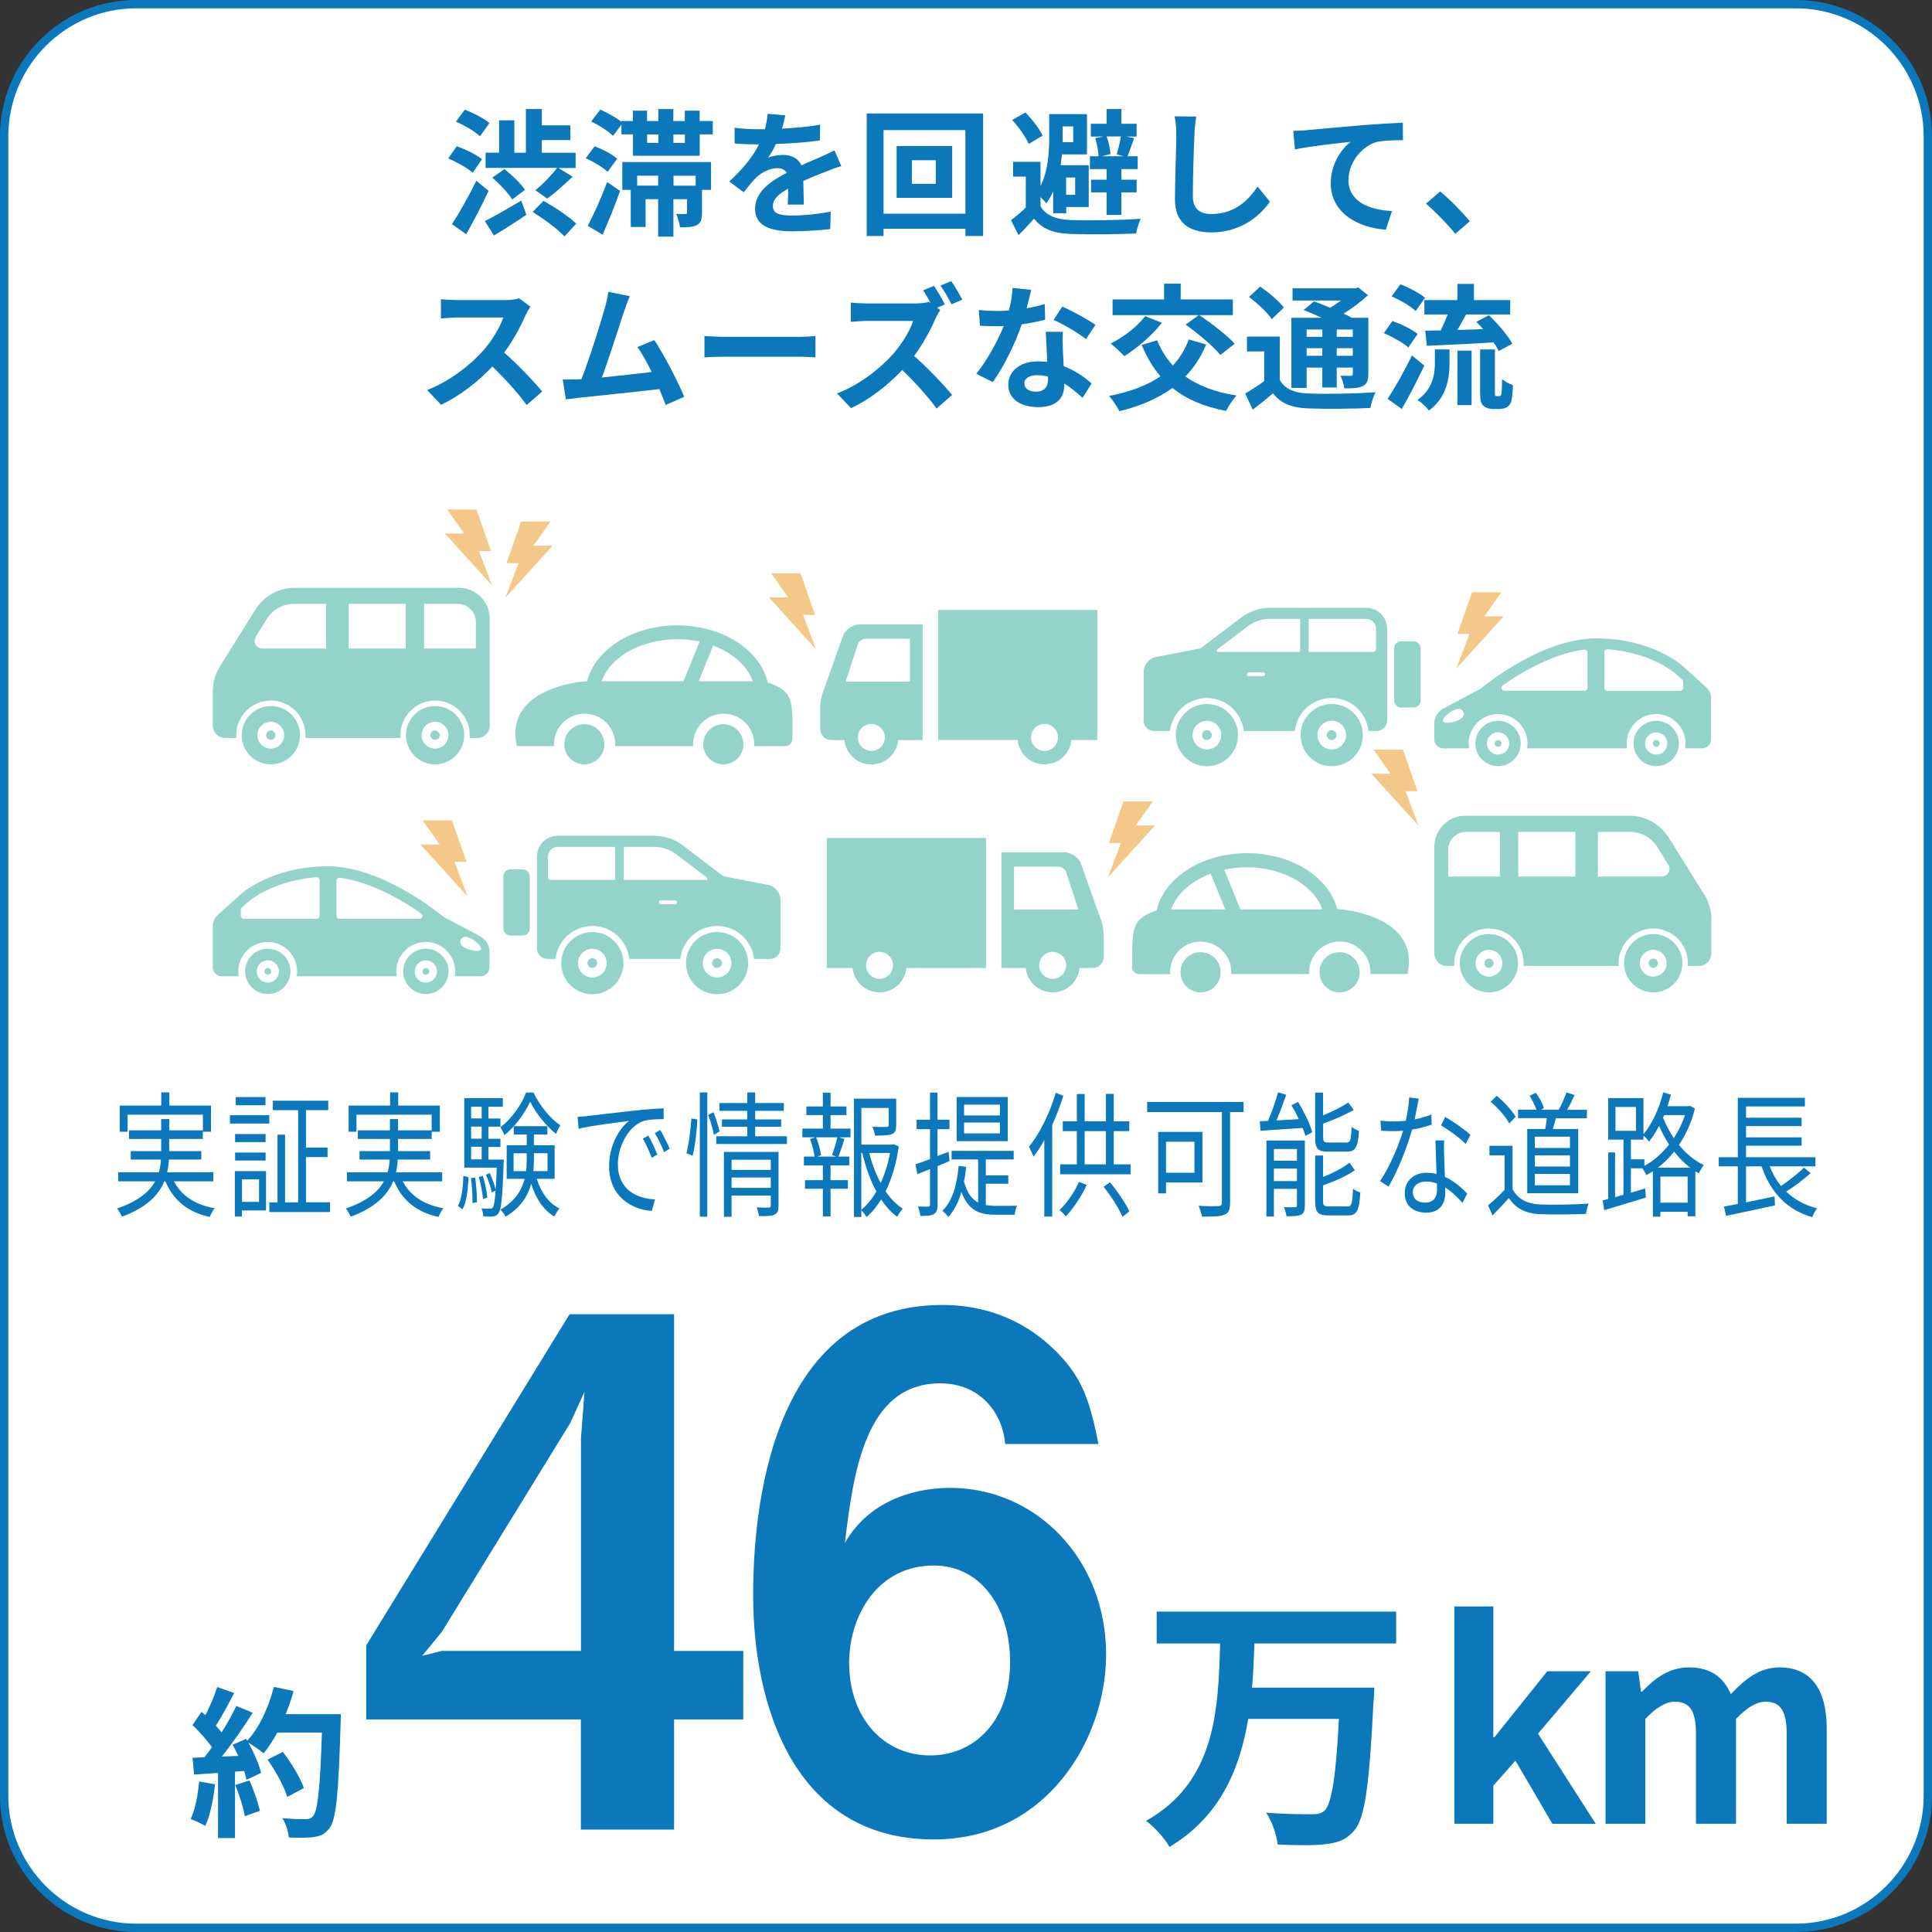 <?xml version="1.0" encoding="UTF-8"?><svg id="_イヤー_2" xmlns="http://www.w3.org/2000/svg" width="229.2" height="229.2" viewBox="0 0 229.2 229.2"><rect x="0" y="0" width="229.2" height="229.2" fill="#333333" stroke="none"/><g id="_イヤー_1-2"><g><g><g><path d="M16.14,.5H213.06c8.63,0,15.64,7.01,15.64,15.64V213.06c0,8.63-7.01,15.64-15.64,15.64H16.14c-8.63,0-15.64-7.01-15.64-15.64V16.14C.5,7.51,7.51,.5,16.14,.5Z" style="fill:#fff;"/><path d="M213.06,.99c8.33,0,15.15,6.82,15.15,15.15V213.06c0,8.33-6.82,15.15-15.15,15.15H16.14c-8.33,0-15.15-6.82-15.15-15.15V16.14C.99,7.81,7.81,.99,16.14,.99H213.06m0-.99H16.14C7.24,0,0,7.24,0,16.14V213.06c0,8.9,7.24,16.14,16.14,16.14H213.06c8.9,0,16.14-7.24,16.14-16.14V16.14c0-8.9-7.24-16.14-16.14-16.14h0Z" style="fill:#0c78bc;"/></g><g><path d="M56.08,20.49c-.61-.55-1.89-1.26-2.91-1.7l1.02-1.44c1,.36,2.34,.99,2.99,1.54l-1.1,1.6Zm1.89,2.15c-.81,1.71-1.76,3.57-2.67,5.15l-1.68-1.2c.81-1.23,1.97-3.26,2.89-5.15l1.45,1.2Zm-1.02-6.46c-.58-.57-1.84-1.31-2.86-1.75l1.05-1.42c.99,.37,2.28,1.05,2.93,1.58l-1.12,1.58Zm.58,10.04c1.08-.53,2.73-1.49,4.31-2.42l.61,1.68c-1.26,.86-2.68,1.76-3.85,2.46l-1.08-1.71Zm1.68-8.1v-3.85h1.81v3.85h1.37v-5.19h1.89v1.94h3.38v1.75h-3.38v1.5h4.01v1.81h-2.04l1.68,1.03c-.99,.95-2.12,1.96-3.01,2.6l-1.41-.99c.84-.66,1.92-1.78,2.57-2.65h-8.47v-1.81h1.58Zm.63,1.94c.87,.69,1.96,1.71,2.44,2.46l-1.52,1.15c-.44-.74-1.47-1.83-2.36-2.59l1.44-1.02Zm4.64,3.77c1.28,.71,3.04,1.87,3.88,2.7l-1.39,1.52c-.76-.84-2.46-2.08-3.78-2.91l1.29-1.31Z" style="fill:#0c78bc;"/><path d="M72.09,20.39c-.53-.52-1.7-1.21-2.6-1.62l1.05-1.41c.94,.34,2.1,.95,2.68,1.47l-1.13,1.55Zm-2.36,6.4c.66-1.26,1.6-3.3,2.29-5.19l1.54,1.05c-.6,1.73-1.36,3.6-2.08,5.19l-1.75-1.05Zm14.83-12.43v1.58h-1.55v2.54h-7.92v-2.54h-1.37v-1.15l-.99,1.33c-.53-.53-1.68-1.28-2.6-1.7l1.08-1.42c.82,.37,1.89,.94,2.5,1.44v-.08h1.37v-1.23h1.68v1.23h1.34v-1.42h1.78v1.42h1.36v-1.23h1.76v1.23h1.55Zm-10.73,4.86h10.52v3.31h-1.07v2.7c0,.76-.11,1.21-.61,1.47-.48,.26-1.15,.27-2,.27-.05-.5-.26-1.15-.45-1.6,.47,.03,.92,.03,1.08,.02,.16,0,.21-.03,.21-.19v-1.57h-1.62v4.44h-1.81v-4.44h-1.49v3.3h-1.76v-4.4h-1v-3.31Zm1.76,1.62v1.18h2.49v-1.18h-2.49Zm1.18-3.89h1.34v-1h-1.34v1Zm4.48-1h-1.36v1h1.36v-1Zm1.28,4.9h-2.63v1.18h2.63v-1.18Z" style="fill:#0c78bc;"/><path d="M93.45,24.28c.03-.47,.05-1.21,.07-1.91-1.18,.65-1.83,1.28-1.83,2.07,0,.89,.76,1.13,2.33,1.13,1.36,0,3.13-.18,4.54-.47l-.07,2.08c-1.07,.13-3.02,.26-4.52,.26-2.5,0-4.39-.6-4.39-2.67s1.94-3.33,3.76-4.27c-.26-.4-.68-.55-1.12-.55-.91,0-1.89,.52-2.5,1.1-.48,.48-.94,1.07-1.49,1.76l-1.71-1.28c1.68-1.55,2.81-2.97,3.52-4.4h-.19c-.65,0-1.83-.03-2.7-.11v-1.87c.81,.13,2,.18,2.81,.18h.78c.19-.73,.31-1.37,.32-1.83l2.1,.18c-.08,.39-.19,.94-.39,1.58,1.5-.08,3.12-.21,4.52-.47l-.02,1.87c-1.54,.23-3.51,.36-5.22,.42-.26,.57-.58,1.15-.92,1.62,.42-.21,1.28-.32,1.81-.32,.97,0,1.78,.42,2.13,1.24,.82-.39,1.5-.66,2.17-.95,.61-.27,1.18-.55,1.76-.82l.81,1.86c-.52,.13-1.36,.45-1.91,.68-.71,.27-1.62,.63-2.6,1.08,.02,.89,.05,2.07,.06,2.8h-1.92Z" style="fill:#0c78bc;"/><path d="M116.63,13.46v14.54h-2.1v-.86h-9.71v.86h-2V13.46h13.82Zm-2.1,11.89V15.43h-9.71v9.92h9.71Zm-1.57-8.02v6.14h-6.59v-6.14h6.59Zm-1.94,1.68h-2.84v2.8h2.84v-2.8Z" style="fill:#0c78bc;"/><path d="M123.43,24.45c.61,1.1,1.83,1.57,3.51,1.65,2.02,.08,6.09,.03,8.39-.15-.21,.42-.47,1.24-.55,1.75-2.1,.1-5.79,.13-7.84,.05-1.96-.08-3.28-.57-4.27-1.81-.55,.63-1.13,1.26-1.84,1.96l-.89-1.78c.53-.39,1.18-.94,1.75-1.49v-3.68h-1.5v-1.75h3.25v2.88c.92-1.86,1.03-4.1,1.03-5.79v-2.75h4.48v4.78h-2.96c-.05,.42-.1,.84-.16,1.28h3.33v4.96h-2.67v.74h-1.55v-2.59c-.23,.52-.5,.99-.82,1.42-.13-.19-.4-.48-.68-.74v1.05Zm-1.39-7.38c-.34-.79-1.18-1.99-1.96-2.84l1.57-.89c.78,.81,1.68,1.94,2.04,2.75l-1.65,.99Zm4.02-2.07v1.87h1.26v-1.87h-1.26Zm.42,6.06v2.05h1.07v-2.05h-1.07Zm4.81-1h-1.99v-1.52h1.03c-.03-.61-.19-1.47-.4-2.15l1-.19h-1.52v-1.52h1.87v-1.75h1.75v1.75h1.81v1.52h-1.23l.94,.19c-.29,.78-.57,1.57-.78,2.15h1.2v1.52h-1.94v1.26h1.81v1.5h-1.81v2.68h-1.75v-2.68h-1.84v-1.5h1.84v-1.26Zm0-3.86c.24,.66,.42,1.53,.45,2.08l-1.07,.26h2.63l-.82-.23c.18-.58,.39-1.47,.5-2.12h-1.7Z" style="fill:#0c78bc;"/><path d="M141.91,13.84c-.11,.68-.19,1.49-.21,2.13-.08,1.71-.19,5.3-.19,7.29,0,1.62,.97,2.13,2.2,2.13,2.65,0,4.33-1.52,5.48-3.26l1.46,1.79c-1.03,1.52-3.3,3.65-6.95,3.65-2.62,0-4.31-1.15-4.31-3.88,0-2.15,.16-6.35,.16-7.72,0-.76-.06-1.54-.21-2.17l2.58,.03Z" style="fill:#0c78bc;"/><path d="M155,15.44c1.33-.13,3.97-.36,6.9-.61,1.65-.13,3.41-.23,4.52-.27l.02,2.07c-.86,0-2.23,.02-3.09,.21-1.92,.52-3.38,2.59-3.38,4.48,0,2.63,2.47,3.57,5.17,3.72l-.74,2.21c-3.36-.23-6.53-2.04-6.53-5.49,0-2.31,1.29-4.12,2.36-4.93-1.37,.15-4.75,.5-6.61,.9l-.19-2.2c.63-.02,1.24-.05,1.57-.08Z" style="fill:#0c78bc;"/><path d="M172.64,27.73c-.99-1.21-2.34-2.6-3.47-3.57l1.68-1.45c1.15,.94,2.7,2.54,3.52,3.54l-1.73,1.49Z" style="fill:#0c78bc;"/><path d="M62.92,36.39c-.13,.18-.42,.68-.57,1-.55,1.26-1.45,2.99-2.54,4.44,1.6,1.39,3.56,3.46,4.51,4.62l-1.84,1.6c-1.05-1.45-2.55-3.1-4.07-4.57-1.71,1.81-3.86,3.49-6.08,4.54l-1.66-1.75c2.6-.99,5.11-2.94,6.62-4.64,1.07-1.21,2.05-2.81,2.41-3.96h-5.48c-.68,0-1.57,.1-1.91,.11v-2.29c.44,.06,1.42,.11,1.91,.11h5.69c.71,0,1.36-.1,1.68-.21l1.33,.99Z" style="fill:#0c78bc;"/><path d="M78.98,48.07c-.21-.55-.47-1.21-.76-1.91-2.63,.31-7.53,.82-9.57,1.03-.4,.05-1,.13-1.52,.19l-.37-2.36c.55,0,1.24,0,1.78-.02l.44-.02c.94-2.39,2.33-6.82,2.79-8.5,.23-.82,.32-1.33,.39-1.86l2.57,.52c-.23,.48-.45,1.08-.69,1.79-.52,1.58-1.83,5.69-2.63,7.85,1.97-.19,4.27-.45,5.9-.65-.57-1.16-1.16-2.25-1.7-2.96l2.02-.82c1.15,1.75,2.8,4.91,3.54,6.72l-2.18,.97Z" style="fill:#0c78bc;"/><path d="M83.57,39.86c.58,.05,1.76,.1,2.6,.1h8.68c.74,0,1.47-.06,1.89-.1v2.54c-.39-.02-1.21-.08-1.89-.08h-8.68c-.92,0-2,.03-2.6,.08v-2.54Z" style="fill:#0c78bc;"/><path d="M111.55,36.78c-.13,.19-.42,.68-.57,1.02-.55,1.26-1.45,2.97-2.54,4.43,1.6,1.39,3.56,3.46,4.51,4.62l-1.84,1.62c-1.05-1.45-2.55-3.12-4.07-4.57-1.71,1.79-3.86,3.49-6.08,4.52l-1.66-1.75c2.6-.97,5.11-2.94,6.62-4.64,1.07-1.21,2.05-2.81,2.41-3.96h-5.48c-.68,0-1.57,.1-1.91,.11v-2.29c.44,.06,1.42,.11,1.91,.11h5.7c.69,0,1.34-.08,1.67-.19l.19,.15c-.28-.52-.6-1.08-.89-1.52l1.28-.53c.42,.61,1.02,1.66,1.29,2.21l-.92,.39,.37,.27Zm1.33-.69c-.34-.66-.87-1.62-1.31-2.21l1.28-.53c.44,.61,1.02,1.63,1.31,2.2l-1.28,.55Z" style="fill:#0c78bc;"/><path d="M123.99,37.93c-.73,.19-1.71,.4-2.78,.55-.76,2.25-2.13,5.03-3.43,6.85l-1.96-.99c1.29-1.57,2.55-3.93,3.26-5.66-.27,.02-.55,.02-.82,.02-.66,0-1.31-.02-2-.05l-.14-1.87c.69,.08,1.55,.11,2.13,.11,.47,0,.95-.02,1.44-.05,.23-.89,.4-1.86,.44-2.68l2.21,.23c-.13,.52-.32,1.33-.55,2.18,.78-.13,1.52-.31,2.15-.5l.05,1.86Zm2.1,1.44c-.05,.68-.02,1.34,0,2.05,.02,.45,.05,1.23,.1,2.02,1.37,.52,2.5,1.33,3.31,2.05l-1.07,1.71c-.57-.52-1.29-1.16-2.17-1.7v.15c0,1.49-.81,2.65-3.09,2.65-1.99,0-3.55-.89-3.55-2.65,0-1.57,1.31-2.78,3.54-2.78,.37,0,.74,.03,1.08,.06-.05-1.2-.13-2.6-.18-3.57h2.02Zm-1.76,5.3c-.42-.1-.84-.16-1.29-.16-.92,0-1.52,.39-1.52,.95,0,.6,.5,1,1.37,1,1.08,0,1.44-.63,1.44-1.49v-.31Zm4.51-4.44c-.92-.74-2.75-1.79-3.85-2.28l1.03-1.58c1.15,.5,3.13,1.58,3.94,2.17l-1.13,1.7Z" style="fill:#0c78bc;"/><path d="M143.09,40.88c-.63,1.49-1.45,2.75-2.47,3.78,1.57,1.12,3.59,1.87,6.08,2.26-.42,.44-.99,1.29-1.24,1.83-2.65-.5-4.74-1.41-6.37-2.73-1.75,1.28-3.86,2.17-6.3,2.76-.21-.47-.84-1.37-1.21-1.81,2.42-.47,4.48-1.21,6.09-2.33-.91-1.05-1.63-2.29-2.23-3.72l1.84-.55c.45,1.13,1.07,2.13,1.86,2.99,.81-.86,1.45-1.89,1.89-3.09l2.07,.6Zm-5.25-2.59c-1.15,1.5-2.96,3.02-4.46,3.96-.37-.4-1.16-1.15-1.62-1.49,1.52-.76,3.15-2,4.09-3.25l1.99,.78Zm4.35-.9h-10.2v-1.87h6.11v-1.87h1.97v1.87h6.19v1.87h-3.97c1.41,.95,3.28,2.38,4.19,3.39l-1.71,1.33c-.81-1.03-2.65-2.54-4.11-3.6l1.54-1.12Z" style="fill:#0c78bc;"/><path d="M151.82,45.08c.63,1.08,1.75,1.54,3.39,1.6,1.92,.08,5.75,.03,7.97-.15-.23,.45-.52,1.34-.6,1.87-1.99,.1-5.41,.13-7.38,.05-1.94-.08-3.21-.55-4.18-1.79-.74,.63-1.5,1.26-2.41,1.94l-.89-1.92c.69-.39,1.52-.92,2.26-1.47v-3.52h-2.05v-1.76h3.89v5.15Zm-.95-7.22c-.5-.78-1.71-1.89-2.7-2.63l1.33-1.23c.99,.68,2.23,1.71,2.81,2.49l-1.44,1.37Zm4.14,8.16h-1.81v-8.32h3.62c-.73-.34-1.5-.66-2.17-.92l1.24-1.03c.57,.21,1.24,.47,1.91,.76,.45-.26,.89-.57,1.29-.86h-5.75v-1.45h7.42l.37-.1,1.15,.92c-.81,.76-1.83,1.54-2.88,2.18,.36,.18,.69,.34,.97,.5h1.96v6.66c0,.78-.15,1.18-.66,1.44-.52,.27-1.21,.27-2.18,.27-.06-.47-.26-1.1-.47-1.5,.5,.02,1.07,.02,1.23,.02,.19-.02,.24-.08,.24-.24v-.74h-1.91v2.36h-1.71v-2.36h-1.86v2.42Zm0-6.93v.87h1.86v-.87h-1.86Zm1.86,3.12v-.9h-1.86v.9h1.86Zm3.62-3.12h-1.91v.87h1.91v-.87Zm0,3.12v-.9h-1.91v.9h1.91Z" style="fill:#0c78bc;"/><path d="M167.08,41.22c-.61-.55-1.89-1.26-2.91-1.7l1.02-1.44c1,.36,2.34,.99,2.99,1.54l-1.1,1.6Zm1.89,2.15c-.81,1.71-1.76,3.57-2.67,5.15l-1.68-1.2c.81-1.23,1.97-3.26,2.89-5.15l1.46,1.2Zm-1.02-6.46c-.58-.57-1.84-1.31-2.86-1.75l1.05-1.44c.99,.39,2.28,1.07,2.92,1.6l-1.11,1.58Zm2.28,4.54h1.73v1.57c0,1.79-.27,4.06-2.44,5.69-.27-.4-.92-.99-1.36-1.26,1.86-1.33,2.07-3.1,2.07-4.49v-1.5Zm2.67-5.85v-1.92h1.96v1.92h4.3v1.71h-5.24c-.34,.63-.69,1.26-1.02,1.83,.97-.02,2.02-.05,3.05-.1-.27-.29-.55-.6-.81-.86l1.49-.79c1.05,1,2.26,2.39,2.78,3.39l-1.62,.87c-.13-.31-.34-.66-.6-1.03-2.83,.18-5.79,.31-7.92,.4l-.19-1.79c.55-.02,1.16-.02,1.84-.03,.28-.58,.58-1.26,.81-1.89h-2.75v-1.71h3.91Zm0,6h1.68v6.46h-1.68v-6.46Zm4.91,5.4c.08,0,.16-.02,.21-.06,.06-.03,.1-.16,.13-.42,.02-.24,.03-.81,.05-1.54,.32,.27,.86,.57,1.29,.71-.03,.73-.1,1.55-.19,1.89-.11,.36-.28,.57-.53,.73-.21,.13-.6,.21-.89,.21h-.82c-.39,0-.82-.13-1.1-.4-.26-.26-.37-.61-.37-1.7v-4.96h1.76v5.01c0,.24,0,.39,.03,.45,.03,.05,.11,.08,.18,.08h.26Z" style="fill:#0c78bc;"/></g><g><path d="M20.64,140.16c.92,1.73,2.57,2.78,4.82,3.18-.21,.24-.45,.73-.58,1.03-2.52-.55-4.28-1.91-5.26-4.22h-.12c-.67,1.6-2.08,3.09-5.03,4.19-.1-.26-.38-.71-.58-.97,2.52-.87,3.84-2,4.51-3.22h-4.38v-1.07h4.82c.16-.5,.22-1.02,.25-1.52h-3.58v-1h3.61v-1.44h-3.81v-1.02h3.81v-1.34h.96v1.34h3.99v-1.86H15.14v2.02h-.93v-3.1h4.92v-1.57h.96v1.57h4.94v3.1h-.97v.86h-3.99v1.44h3.81v1h-3.84c-.03,.5-.09,1.02-.21,1.52h5.48v1.07h-4.68Z" style="fill:#0c78bc;"/><path d="M31.95,133.29h-4.67v-.99h4.67v.99Zm-.39,10.31h-2.86v.73h-.84v-5.4h3.7v4.67Zm-.05-8.11h-3.62v-.95h3.62v.95Zm-3.62,1.24h3.62v.95h-3.62v-.95Zm3.61-5.61h-3.53v-.97h3.53v.97Zm-2.79,8.79v2.68h2.02v-2.68h-2.02Zm10.44,2.73v1.15h-7.2v-1.15h.97v-8.03h.9v8.03h1.55v-10.94h-3v-1.12h6.57v1.12h-2.64v4.44h2.56v1.13h-2.56v5.36h2.84Z" style="fill:#0c78bc;"/><path d="M47.78,140.16c.92,1.73,2.57,2.78,4.82,3.18-.21,.24-.45,.73-.58,1.03-2.52-.55-4.28-1.91-5.26-4.22h-.12c-.67,1.6-2.08,3.09-5.03,4.19-.1-.26-.38-.71-.58-.97,2.52-.87,3.84-2,4.51-3.22h-4.38v-1.07h4.82c.15-.5,.22-1.02,.25-1.52h-3.58v-1h3.61v-1.44h-3.81v-1.02h3.81v-1.34h.96v1.34h3.99v-1.86h-8.92v2.02h-.93v-3.1h4.92v-1.57h.96v1.57h4.94v3.1h-.97v.86h-3.99v1.44h3.81v1h-3.84c-.03,.5-.09,1.02-.21,1.52h5.48v1.07h-4.68Z" style="fill:#0c78bc;"/><path d="M54.32,143.07c.45-.79,.61-2.21,.65-3.57l.61,.15c-.06,1.42-.21,2.96-.71,3.81l-.54-.39Zm5.44-5.53s0,.31-.01,.47c-.13,3.98-.28,5.4-.58,5.88-.19,.27-.39,.39-.68,.42-.26,.03-.71,.03-1.15,0-.03-.29-.09-.71-.22-.95,.44,.03,.84,.03,1.01,.03,.16,0,.25-.02,.35-.16,.13-.21,.23-.76,.31-1.99l-.44,.23c-.12-.58-.4-1.45-.7-2.1l.45-.21c.27,.6,.58,1.41,.7,1.96,.05-.66,.09-1.52,.13-2.6h-3.85v-8.24h4.57v1.02h-1.71v1.39h1.43v.97h-1.43v1.44h1.43v.97h-1.43v1.49h1.82Zm-3.39,2.15c.14,.95,.22,2.15,.21,2.94l-.53,.1c.03-.81-.05-2-.18-2.96l.5-.08Zm-.48-8.4v1.39h1.25v-1.39h-1.25Zm1.25,2.36h-1.25v1.44h1.25v-1.44Zm-1.25,3.89h1.25v-1.49h-1.25v1.49Zm1.41,4.69c-.05-.69-.27-1.78-.5-2.6l.48-.13c.25,.81,.48,1.89,.53,2.57l-.5,.16Zm5.98-12.62c.78,1.58,2.03,3.12,3.19,3.89-.17,.27-.38,.69-.5,1.02-1.15-.9-2.38-2.42-3.08-3.83-.62,1.37-1.78,2.97-3.05,3.98-.1-.27-.31-.71-.48-.94,1.27-.94,2.5-2.62,3.05-4.12h.87Zm.4,10.24c.5,1.62,1.43,2.89,2.69,3.52-.19,.21-.48,.66-.61,.95-1.27-.74-2.2-2.13-2.74-3.89-.4,1.47-1.25,2.84-3.04,3.91-.13-.24-.4-.65-.61-.84,1.74-1,2.52-2.29,2.87-3.65h-2.13v-3.98h2.38v-1.28h-1.54v-.99h3.99v.99h-1.6v1.28h2.46v3.98h-2.12Zm-1.27-.92c.06-.53,.08-1.07,.08-1.58v-.53h-1.56v2.12h1.49Zm.93-2.12v.55c0,.52-.01,1.05-.07,1.57h1.68v-2.12h-1.62Z" style="fill:#0c78bc;"/><path d="M69.67,132.4c.84-.1,3.26-.39,5.61-.65,1.39-.15,2.6-.23,3.45-.27v1.29c-.74,0-1.85,.02-2.51,.26-1.82,.73-2.92,3.17-2.92,5.06,0,3.12,2.33,4.1,4.41,4.2l-.38,1.36c-2.37-.13-5.07-1.71-5.07-5.28,0-2.49,1.2-4.52,2.38-5.4-1.12,.16-4.61,.58-6,.94l-.12-1.42c.49-.02,.89-.05,1.14-.08Zm8.31,4.57l-.66,.39c-.3-.78-.67-1.62-1.06-2.28l.66-.36c.3,.53,.79,1.54,1.06,2.25Zm1.47-.69l-.67,.39c-.31-.78-.69-1.57-1.1-2.25l.65-.37c.31,.53,.81,1.52,1.12,2.23Z" style="fill:#0c78bc;"/><path d="M81.43,136.81c.3-1.08,.5-2.84,.59-4.12l.71,.11c-.05,1.26-.26,3.12-.56,4.31l-.75-.31Zm1.59-7.21h.89v14.74h-.89v-14.74Zm1.63,2.36c.29,.71,.59,1.68,.71,2.26l-.67,.42c-.1-.61-.4-1.62-.67-2.38l.63-.31Zm8.71,2.84v.92h-8.39v-.92h3.68v-1.13h-3v-.87h3v-1.02h-3.3v-.92h3.3v-1.26h.94v1.26h3.4v.92h-3.4v1.02h3.08v.87h-3.08v1.13h3.76Zm-1,8.19c0,.61-.1,.92-.47,1.1-.36,.18-.93,.19-1.85,.18-.05-.29-.15-.73-.27-1.03,.65,.03,1.27,.03,1.42,.02,.18,0,.25-.06,.25-.27v-1.16h-4.65v2.52h-.91v-7.69h6.48v6.35Zm-5.57-5.41v1.21h4.65v-1.21h-4.65Zm4.65,3.34v-1.23h-4.65v1.23h4.65Z" style="fill:#0c78bc;"/><path d="M98.52,133.89h2.38v1.03h-1.34l.62,.21c-.23,.74-.49,1.52-.71,2.08h1.28v1.05h-2.22v1.75h2.06v1.02h-2.06v3.28h-.91v-3.28h-2.12v-1.02h2.12v-1.75h-2.25v-1.05h1.27c-.08-.58-.3-1.44-.54-2.08l.63-.21h-1.54v-1.03h2.43v-1.6h-1.96v-1.03h1.96v-1.63h.91v1.63h1.89v1.03h-1.89v1.6Zm.19,3.15c.21-.58,.49-1.49,.63-2.12h-2.52c.28,.68,.53,1.58,.59,2.13l-.45,.16h2.24l-.49-.18Zm7.91-1.03c-.27,1.94-.79,3.77-1.56,5.32,.59,.87,1.28,1.58,2.04,2.05-.21,.23-.5,.66-.66,.97-.71-.5-1.34-1.21-1.91-2.05-.49,.81-1.07,1.52-1.73,2.08-.13-.24-.39-.57-.61-.79v.78h-.88v-14.03h5.01v3.1c0,.6-.09,.92-.5,1.1-.39,.16-1.03,.18-2.02,.18-.04-.32-.17-.74-.3-1.05,.8,.03,1.47,.03,1.67,.02,.21-.02,.26-.06,.26-.26v-1.99h-3.24v4.35h3.67l.17-.05,.59,.27Zm-4.43,7.51c.68-.57,1.28-1.31,1.78-2.17-.72-1.33-1.28-2.89-1.67-4.57h-.12v6.74Zm.93-6.74c.32,1.28,.79,2.5,1.36,3.57,.5-1.1,.88-2.33,1.11-3.57h-2.47Z" style="fill:#0c78bc;"/><path d="M112.65,137.74c-.46,.21-.94,.39-1.42,.6v4.52c0,.66-.12,.97-.44,1.16-.3,.19-.79,.24-1.6,.23-.04-.29-.16-.78-.29-1.12,.56,.02,1.06,.02,1.2,.02,.17,0,.23-.06,.23-.31v-4.15c-.53,.23-1.03,.42-1.5,.6l-.23-1.16c.48-.15,1.07-.37,1.73-.63v-3.54h-1.59v-1.12h1.59v-3.22h.89v3.22h1.42v1.12h-1.42v3.18l1.31-.5,.12,1.1Zm4.3,5.22c.38,.06,.79,.1,1.21,.1,.31,0,2.07,0,2.49-.02-.13,.26-.25,.76-.28,1.07h-2.25c-1.86,0-3.22-.44-4.06-2.7-.36,1.21-.87,2.2-1.55,2.96-.14-.19-.5-.57-.71-.73,1.15-1.13,1.72-2.94,1.93-5.33l.89,.13c-.06,.6-.14,1.2-.26,1.73,.37,1.36,.94,2.1,1.68,2.49v-5.11h-3.15v-1.02h7.37v1.02h-3.31v1.89h2.67v.99h-2.67v2.54Zm2.6-7.58h-6.06v-5.24h6.06v5.24Zm-.92-4.33h-4.26v1.28h4.26v-1.28Zm0,2.12h-4.26v1.29h4.26v-1.29Z" style="fill:#0c78bc;"/><path d="M126.15,129.99c-.36,1.16-.81,2.34-1.32,3.46v10.88h-.94v-9.07c-.4,.73-.84,1.39-1.28,1.96-.1-.27-.38-.89-.54-1.18,1.27-1.54,2.46-3.96,3.18-6.4l.9,.36Zm2.77,10.58c-.65,1.41-1.6,2.81-2.47,3.73-.17-.21-.54-.6-.76-.74,.88-.84,1.77-2.1,2.31-3.35l.92,.36Zm5.2-2.44v1.18h-8.35v-1.18h1.98v-3.94h-1.67v-1.16h1.67v-3.25h.93v3.25h2.52v-3.26h.93v3.26h1.84v1.16h-1.84v3.94h1.99Zm-5.44,0h2.52v-3.94h-2.52v3.94Zm3,2.13c.89,1.05,1.85,2.49,2.3,3.44l-.81,.66c-.43-1-1.38-2.5-2.24-3.57l.75-.53Z" style="fill:#0c78bc;"/><path d="M147.52,131.93h-1.59v10.7c0,.87-.17,1.29-.66,1.47-.52,.23-1.41,.23-2.67,.23-.06-.34-.26-.94-.41-1.28,1.03,.06,2.09,.05,2.39,.03,.28-.02,.38-.13,.38-.47v-10.68h-8.87v-1.2h11.44v1.2Zm-9.19,8.35v1.29h-.93v-7.29h5.25v6h-4.32Zm0-4.83v3.68h3.37v-3.68h-3.37Z" style="fill:#0c78bc;"/><path d="M154,130.72c.67,1.12,1.41,2.6,1.68,3.59l-.81,.45c-.08-.27-.19-.6-.34-.95-1.81,.13-3.67,.24-4.99,.34l-.09-1.13c.3-.02,.62-.03,.98-.05,.44-1.02,.92-2.39,1.19-3.38l.97,.29c-.35,.99-.76,2.12-1.16,3.04l2.65-.15c-.27-.58-.57-1.16-.87-1.66l.79-.39Zm.8,12.25c0,.6-.09,.94-.44,1.13-.36,.18-.92,.19-1.73,.19-.05-.31-.18-.79-.31-1.08,.61,.03,1.15,.02,1.33,0,.17,0,.21-.05,.21-.26v-1.91h-2.73v3.28h-.89v-9.02h4.56v7.66Zm-3.67-6.66v1.39h2.73v-1.39h-2.73Zm2.73,3.81v-1.49h-2.73v1.49h2.73Zm3.71-3.49c-1.23,0-1.55-.36-1.55-1.68v-5.33h.94v2.7c1.1-.45,2.25-1.03,2.99-1.52l.65,.87c-1.02,.6-2.39,1.18-3.63,1.63v1.63c0,.52,.1,.61,.69,.61h2.05c.49,0,.58-.26,.63-1.86,.22,.19,.59,.39,.88,.47-.12,1.96-.41,2.47-1.43,2.47h-2.21Zm2.24,6.51c.54,0,.63-.32,.7-2.13,.22,.19,.59,.39,.87,.45-.13,2.17-.41,2.73-1.49,2.73h-2.29c-1.24,0-1.58-.36-1.58-1.68v-5.43h.94v2.55c1.18-.47,2.4-1.1,3.14-1.7l.63,.9c-.99,.71-2.47,1.33-3.77,1.79v1.87c0,.53,.12,.63,.72,.63h2.12Z" style="fill:#0c78bc;"/><path d="M169.83,133.42c-.67,.24-1.47,.45-2.31,.58-.63,2.26-1.77,5.04-2.79,6.77l-1.01-.65c1.07-1.55,2.16-4.1,2.74-5.98-.38,.03-.75,.05-1.12,.05-.48,0-1.01-.02-1.49-.05l-.08-1.21c.48,.08,1.02,.11,1.58,.11,.45,0,.93-.03,1.42-.08,.19-.89,.38-1.91,.4-2.76l1.15,.13c-.13,.58-.3,1.55-.5,2.47,.67-.13,1.34-.32,1.99-.58l.03,1.2Zm1.5,1.86c-.04,.66-.03,1.13-.01,1.73,.01,.58,.06,1.63,.09,2.6,1.1,.5,1.99,1.29,2.65,2l-.56,1.1c-.54-.61-1.23-1.33-2.05-1.83,.01,.24,.01,.47,.01,.65,0,1.28-.67,2.33-2.25,2.33-1.41,0-2.56-.73-2.56-2.31,0-1.47,1.11-2.42,2.56-2.42,.43,0,.84,.05,1.21,.15-.04-1.31-.1-2.88-.13-3.99h1.04Zm-.87,5.12c-.4-.15-.84-.23-1.29-.23-.94,0-1.56,.53-1.56,1.26s.48,1.24,1.47,1.24c1.05,0,1.4-.73,1.4-1.52,0-.21,0-.47-.01-.76Zm3.41-4.69c-.68-.73-2.07-1.71-2.92-2.2l.5-1c.93,.52,2.39,1.55,3,2.13l-.58,1.07Z" style="fill:#0c78bc;"/><path d="M179.45,141.08c.61,1.18,1.73,1.73,3.22,1.81,1.41,.06,4.28,.02,5.79-.11-.1,.29-.27,.86-.31,1.23-1.41,.06-4.06,.1-5.48,.03-1.68-.08-2.83-.66-3.66-1.91-.62,.68-1.27,1.37-1.95,2.07l-.52-1.21c.59-.48,1.32-1.16,1.96-1.84v-4.09h-1.8v-1.13h2.74v5.15Zm-.4-7.8c-.4-.78-1.36-1.86-2.2-2.57l.71-.71c.83,.68,1.8,1.71,2.25,2.49l-.76,.79Zm4.27,.65c.06-.4,.14-.86,.19-1.28h-3.42v-1h2.18c-.17-.5-.49-1.15-.81-1.65l.74-.36c.4,.52,.8,1.28,.96,1.83l-.34,.18h2.11c.31-.58,.7-1.47,.91-2.05l.96,.31c-.27,.6-.59,1.24-.88,1.75h2.34v1h-3.68c-.12,.44-.25,.89-.36,1.28h3.01v7.61h-6.05v-7.61h2.16Zm2.93,.92h-4.17v1.34h4.17v-1.34Zm0,2.21h-4.17v1.33h4.17v-1.33Zm0,2.21h-4.17v1.34h4.17v-1.34Z" style="fill:#0c78bc;"/><path d="M201.07,131.53c-.41,1.68-1.09,3.1-1.89,4.3,.8,.97,1.78,1.83,2.95,2.38-.19,.23-.47,.69-.59,.99-.13-.08-.27-.15-.41-.23v5.32h-.92v-.53h-3.23v.58h-.89v-5.38c-.26,.16-.52,.31-.78,.45-.09-.24-.29-.57-.47-.81h-1.36v2.89c.55-.16,1.12-.32,1.69-.5l.09,1.08c-1.76,.53-3.59,1.08-4.95,1.5l-.18-1.16,.66-.18v-5.51h.81v5.3l1-.29v-6.53h-1.81v-4.93h4.18v4.28c1.02-1.21,1.86-3.02,2.34-4.96l.92,.27c-.13,.47-.27,.94-.41,1.37h2.49l.17-.05,.59,.34Zm-9.42,2.62h2.43v-2.83h-2.43v2.83Zm3.44,4.15c1.03-.55,2.05-1.41,2.92-2.52-.48-.73-.87-1.49-1.19-2.21-.36,.71-.76,1.32-1.18,1.86-.14-.18-.44-.52-.67-.71v.48h-1.49v2.33h1.6v.78Zm5.43,.23c-.72-.53-1.36-1.21-1.91-1.91-.59,.74-1.25,1.39-1.94,1.91h3.85Zm-.31,4.15v-3.1h-3.23v3.1h3.23Zm-2.79-10.39l-.13,.31c.32,.79,.75,1.63,1.28,2.42,.54-.82,1-1.73,1.32-2.73h-2.47Z" style="fill:#0c78bc;"/><path d="M214.81,139.16c-.85,.79-1.96,1.62-2.91,2.2,.98,.95,2.21,1.62,3.68,1.99-.21,.23-.48,.73-.59,1.05-2.96-.86-4.92-2.88-6.01-6.03h-1.84v4.27c1.07-.23,2.25-.47,3.39-.71l.04,1.07c-2.05,.45-4.27,.92-5.8,1.24l-.25-1.1c.46-.08,1.03-.19,1.64-.31v-4.46h-2.26v-1.08h2.26v-7.05h7.96v1.02h-6.98v1.34h6.59v.99h-6.59v1.34h6.59v.99h-6.59v1.37h8.23v1.08h-5.42c.34,.87,.78,1.65,1.33,2.33,.92-.63,2.06-1.49,2.73-2.18l.79,.65Z" style="fill:#0c78bc;"/></g><g><path d="M148.82,194.97c-.07,1.71-.13,3.49-.29,5.24h14.51s-.03,1.23-.1,1.71c-.49,9.92-1.03,13.83-2.29,15.25-.97,1.13-2,1.45-3.46,1.62-1.26,.16-3.49,.13-5.62,.03-.1-1.1-.65-2.71-1.36-3.78,2.23,.19,4.43,.19,5.4,.19,.68,0,1.1-.06,1.52-.42,.84-.81,1.36-3.98,1.71-10.89h-10.76c-1,5.98-3.33,11.57-9.34,15.19-.58-1.03-1.78-2.36-2.78-3.1,8.31-4.65,8.56-13.25,8.79-21.04h-7.53v-3.78h28.41v3.78h-16.8Z" style="fill:#0c78bc;"/><path d="M172.54,190.58h4.62v15.51h.13l6.27-7.82h5.17l-6.27,7.4,6.85,10.7h-5.14l-4.39-7.5-2.62,2.97v4.52h-4.62v-25.79Z" style="fill:#0c78bc;"/><path d="M190.47,198.27h3.88l.32,2.42h.13c1.52-1.58,3.2-2.88,5.56-2.88,2.58,0,4.1,1.16,4.98,3.17,1.65-1.75,3.39-3.17,5.75-3.17,3.85,0,5.62,2.71,5.62,7.27v11.28h-4.75v-10.7c0-2.78-.81-3.78-2.52-3.78-1.03,0-2.2,.68-3.49,2.04v12.44h-4.75v-10.7c0-2.78-.81-3.78-2.52-3.78-1.03,0-2.2,.68-3.49,2.04v12.44h-4.72v-18.1Z" style="fill:#0c78bc;"/></g><g><path d="M79.97,203.98v13.07h-11.06v-13.07h-25.46v-8.79l24.12-39.28h12.4v39.95h8.21v8.12h-8.21Zm-12.31-35.18l-15.24,24.79-2.34,2.85,2.34-.59h16.5v-25.21l.42-5.53-1.68,3.69Z" style="fill:#0c78bc;"/><path d="M110.79,218.22c-16.83,0-21.44-16.33-21.44-28.9,0-6.45,.59-34.51,22.45-34.51,5.03,0,9.55,1.76,13.07,5.11,3.35,3.18,4.36,5.86,5.44,11.39h-11.06c-.33-3.77-3.02-7.2-7.71-7.2-8.96,0-10.3,10.72-11.31,18.93,3.18-5.53,9.13-6.53,12.48-6.53,10.22,0,18.51,8.46,18.51,19.77,0,10.05-7.04,21.94-20.44,21.94Zm0-32.5c-6.62,0-10.05,5.86-10.05,11.56,0,6.37,3.94,10.97,9.63,10.97,5.11,0,9.46-3.94,9.46-11.06,0-6.53-3.52-11.47-9.05-11.47Z" style="fill:#0c78bc;"/></g><g style="opacity:.5;"><g><path d="M62.03,103.14h-1.49c-.45,0-.82,.37-.82,.82v6.2c0,.45,.37,.82,.82,.82h1.49c.45,0,.82-.37,.82-.82v-6.2c0-.45-.37-.82-.82-.82Z" style="fill:#28a895;"/><path d="M70.27,110.57c-2.03,0-3.69,1.65-3.69,3.69s1.65,3.69,3.69,3.69,3.69-1.65,3.69-3.69c0-2.03-1.65-3.69-3.69-3.69Zm0,5.39c-.94,0-1.7-.76-1.7-1.7s.76-1.7,1.7-1.7,1.7,.76,1.7,1.7-.76,1.7-1.7,1.7Z" style="fill:#28a895;"/><path d="M85.07,110.57c-2.03,0-3.69,1.65-3.69,3.69s1.65,3.69,3.69,3.69,3.69-1.65,3.69-3.69-1.65-3.69-3.69-3.69Zm0,5.39c-.94,0-1.7-.76-1.7-1.7s.76-1.7,1.7-1.7,1.7,.76,1.7,1.7-.76,1.7-1.7,1.7Z" style="fill:#28a895;"/><circle cx="70.27" cy="114.25" r=".58" style="fill:#28a895;"/><path d="M85.07,113.67c-.32,0-.58,.26-.58,.58s.26,.58,.58,.58,.58-.26,.58-.58-.26-.58-.58-.58Z" style="fill:#28a895;"/><path d="M91.08,104.97l-5.26-1.02-4.83-3.67c-.97-.73-2.15-1.13-3.36-1.13h-11.46c-1.37,0-2.47,1.11-2.47,2.47v10.9c0,.68,.55,1.24,1.24,1.24h.97c.24-2.2,2.11-3.91,4.37-3.91s4.13,1.71,4.37,3.91h6.06c.24-2.2,2.11-3.91,4.37-3.91s4.13,1.71,4.37,3.91h1.9c.68,0,1.24-.55,1.24-1.24v-5.74c0-.89-.63-1.65-1.5-1.82Zm-25.77-.58c-.17,0-.31-.14-.31-.31v-2.45c0-.64,.52-1.16,1.16-1.16h6.83v3.92h-7.69Zm14.8,2.87h-1.73c-.12,0-.22-.1-.22-.22s.1-.22,.22-.22h1.73c.12,0,.22,.1,.22,.22s-.1,.22-.22,.22Zm3.81-2.98c-.02,.06-.08,.11-.15,.11h-9.76v-3.92h3.62c.92,0,1.84,.31,2.57,.86l3.67,2.78c.05,.04,.07,.11,.05,.17Z" style="fill:#28a895;"/></g><g><path d="M126.23,101.11h-7.43v13.73h2.89c.16,1.62,1.52,2.89,3.19,2.89s3.03-1.27,3.19-2.89h1.56c.72,0,1.31-.59,1.31-1.31v-2.65c0-.44-.15-1.35-.39-1.92l-2.39-6.71c-.34-.63-1.21-1.15-1.93-1.15Zm-2.95,13.41c0-.88,.72-1.6,1.6-1.6s1.6,.72,1.6,1.6-.72,1.6-1.6,1.6-1.6-.72-1.6-1.6Zm-2.98-11.71h5.28c.27,0,.72,.26,.85,.51l1.5,4.59h-7.63v-5.1h0Z" style="fill:#28a895;"/><path d="M98.09,99.41v15.43h3.06c.16,1.62,1.52,2.89,3.19,2.89,1.66,0,3.03-1.27,3.19-2.89h9.44v-15.43h-18.88Zm4.65,15.11c0-.88,.72-1.6,1.6-1.6s1.6,.72,1.6,1.6c0,.88-.72,1.6-1.6,1.6s-1.6-.72-1.6-1.6Z" style="fill:#28a895;"/></g><g><path d="M176.64,110.81c-1.9,0-3.46,1.55-3.46,3.46s1.55,3.46,3.46,3.46,3.45-1.55,3.45-3.46-1.55-3.46-3.45-3.46Zm0,5.05c-.88,0-1.59-.71-1.59-1.59s.71-1.59,1.59-1.59,1.59,.71,1.59,1.59-.71,1.59-1.59,1.59Z" style="fill:#28a895;"/><path d="M196.13,110.81c-1.91,0-3.46,1.55-3.46,3.46s1.55,3.46,3.46,3.46,3.46-1.55,3.46-3.46c0-1.91-1.55-3.46-3.46-3.46Zm0,5.05c-.88,0-1.59-.71-1.59-1.59s.71-1.59,1.59-1.59,1.59,.71,1.59,1.59-.71,1.59-1.59,1.59Z" style="fill:#28a895;"/><path d="M176.64,113.72c-.3,0-.55,.24-.55,.55s.24,.55,.55,.55,.55-.24,.55-.55-.24-.55-.55-.55Z" style="fill:#28a895;"/><path d="M196.13,113.72c-.3,0-.55,.24-.55,.55s.24,.55,.55,.55,.55-.24,.55-.55-.24-.55-.55-.55Z" style="fill:#28a895;"/><path d="M202.18,106.12l-4.21-6.75c-1.01-1.61-2.77-2.6-4.68-2.6h-19.45c-2.03,0-3.68,1.65-3.68,3.67v12.68c0,.81,.66,1.47,1.47,1.47h.92c0-.11-.02-.22-.02-.33,0-2.26,1.84-4.11,4.11-4.11s4.11,1.84,4.11,4.11c0,.11,0,.22-.02,.33h11.31c-.01-.11-.02-.22-.02-.33,0-2.26,1.84-4.11,4.11-4.11s4.11,1.84,4.11,4.11c0,.11,0,.22-.01,.33h1.32c.81,0,1.47-.66,1.47-1.47v-4.09c0-1.03-.29-2.04-.83-2.92Zm-24.24-2.13h-6.14v-3.16c0-1.18,.96-2.14,2.14-2.14h4v5.3Zm8.95,0h-6.78v-5.3h6.78v5.3Zm11.05-.47c-.16,.29-.47,.47-.8,.47h-7.57v-5.3h3.81c1.32,0,2.52,.67,3.22,1.79l1.32,2.11c.18,.28,.19,.64,.02,.93Z" style="fill:#28a895;"/></g><g><path d="M134.28,114.68c0,.49,.4,.89,.89,.89h3.64v-.02h0c0-.08,0-.14,0-.21,0-.22,.02-.44,.06-.65,.3-1.72,1.81-2.98,3.57-2.98s3.27,1.26,3.58,3c.03,.19,.05,.41,.05,.63,0,.07,0,.15,0,.22h9.24v-.02h0c0-.07,0-.14,0-.21,0-.22,.02-.44,.06-.64,.3-1.72,1.81-2.99,3.57-2.99s3.27,1.26,3.58,3c.03,.19,.05,.41,.05,.63,0,.07,0,.15,0,.22h4.4c1.6-6.95-7.84-7.69-8.12-7.69h-.21c-.26-1-.76-1.94-1.45-2.78-1.33-1.61-3.39-2.85-5.83-3.45-1.08-.27-2.23-.42-3.42-.42-1.2,0-2.35,.15-3.42,.42-1.89,.47-3.55,1.31-4.82,2.42-1.23,1.07-2.1,2.38-2.46,3.83-.01,.04-.02,.08-.03,.12-2.97,1.08-2.9,1.93-2.89,6.66Zm20.24-6.8h-7.37l-1.91-4.7c.06-.01,.12-.02,.17-.04,.81-.17,1.64-.25,2.49-.25,1.04,0,2.05,.12,3.03,.37,2.07,.51,3.83,1.54,4.95,2.9,.45,.54,.78,1.11,.99,1.72h-2.36Zm-10.89,0h-4.69s.02-.06,.03-.09c.33-.89,.93-1.74,1.78-2.47,.8-.7,1.78-1.26,2.88-1.67l1.72,4.23h-1.73Z" style="fill:#28a895;"/><path d="M156.58,114.93c-.02,.13-.04,.27-.04,.42,0,.07,0,.15,.01,.22,.11,1.21,1.13,2.16,2.37,2.16,1.24,0,2.26-.95,2.37-2.16,0-.07,.01-.15,.01-.22,0-.14-.01-.28-.04-.42-.2-1.12-1.17-1.97-2.35-1.97s-2.15,.85-2.35,1.97Z" style="fill:#28a895;"/><path d="M140.09,114.93c-.02,.13-.04,.27-.04,.42,0,.07,0,.15,.01,.22,.11,1.21,1.13,2.16,2.37,2.16,1.24,0,2.26-.95,2.37-2.16,0-.07,.01-.15,.01-.22,0-.14-.01-.28-.04-.42-.2-1.12-1.17-1.97-2.35-1.97-1.18,0-2.15,.85-2.35,1.97Z" style="fill:#28a895;"/></g><g><path d="M31.77,112.55c-1.49,0-2.69,1.21-2.69,2.69s1.21,2.69,2.69,2.69,2.69-1.21,2.69-2.69c0-1.49-1.21-2.69-2.69-2.69Zm0,4.02c-.73,0-1.32-.59-1.32-1.32s.59-1.32,1.32-1.32,1.32,.59,1.32,1.32-.59,1.32-1.32,1.32Z" style="fill:#28a895;"/><path d="M50.52,112.55c-1.49,0-2.69,1.21-2.69,2.69s1.21,2.69,2.69,2.69,2.69-1.21,2.69-2.69-1.2-2.69-2.69-2.69Zm0,4.02c-.73,0-1.32-.59-1.32-1.32s.59-1.32,1.32-1.32,1.32,.59,1.32,1.32-.59,1.32-1.32,1.32Z" style="fill:#28a895;"/><path d="M31.77,114.84c-.22,0-.41,.18-.41,.4s.18,.4,.41,.4,.4-.18,.4-.4-.18-.4-.4-.4Z" style="fill:#28a895;"/><path d="M50.52,114.84c-.22,0-.4,.18-.4,.4s.18,.4,.4,.4,.41-.18,.41-.4-.18-.4-.41-.4Z" style="fill:#28a895;"/><path d="M56.96,111.07l-4.36-2.31s-7.07-5.99-13.72-5.99-10.23,3.24-10.23,3.24l-2.83,2.55c-.37,.34-.58,.81-.58,1.31v4.89c0,.59,.48,1.06,1.06,1.06h2.02c-.03-.19-.05-.38-.05-.58,0-1.93,1.57-3.49,3.49-3.49s3.49,1.57,3.49,3.49c0,.2-.02,.39-.05,.58h11.87c-.03-.19-.05-.38-.05-.58,0-1.93,1.57-3.49,3.49-3.49s3.49,1.57,3.49,3.49c0,.2-.02,.39-.05,.58h3.06c.59,0,1.06-.48,1.06-1.06v-1.82c0-.78-.43-1.51-1.13-1.87Zm-19.04-6.01v3.6c0,.2-.16,.35-.35,.35h-8.65c-.2,0-.35-.16-.35-.35v-.73c0-.1,.04-.19,.12-.26l.8-.72s2.61-2.27,7.35-2.81c.35-.04,.7-.06,.7-.06,.1,0,.2,.03,.27,.09,.07,.07,.11,.16,.11,.26v.63Zm12.18,3.7c-.05,.15-.18,.25-.34,.25h-9.49c-.2,0-.35-.16-.35-.35v-4.17c0-.1,.05-.2,.12-.27s.18-.1,.28-.08c0,0,.31,.03,.67,.1,2.93,.54,5.8,2.06,7.85,3.37,.84,.54,1.12,.77,1.12,.77,.13,.09,.18,.25,.14,.4Zm6.96,3.86c-.1,.22-.52,.24-1.12,.1-.88-.19-1.55-.66-1.28-1.23s1.05-.36,1.76,.2c.49,.39,.74,.71,.64,.93Z" style="fill:#28a895;"/></g><polygon points="164.97 91.79 162.69 91.79 168.28 97.94 166.74 93.86 168.16 93.86 166.43 88.93 162.95 88.93 164.97 91.79" style="fill:#e89112;"/><polygon points="136.77 95.07 133.28 95.07 131.56 100 132.98 100 131.44 104.08 137.03 97.92 134.74 97.92 136.77 95.07" style="fill:#e89112;"/><polygon points="52.16 100.18 49.87 100.18 55.46 106.33 53.92 102.25 55.35 102.25 53.62 97.32 50.14 97.32 52.16 100.18" style="fill:#e89112;"/></g><g style="opacity:.5;"><g><path d="M165.4,76.91v6.2c0,.45,.37,.82,.82,.82h1.49c.45,0,.82-.37,.82-.82v-6.2c0-.45-.37-.82-.82-.82h-1.49c-.45,0-.82,.37-.82,.82Z" style="fill:#28a895;"/><path d="M154.3,87.21c0,2.03,1.65,3.69,3.69,3.69s3.69-1.65,3.69-3.69-1.65-3.69-3.69-3.69c-2.03,0-3.69,1.65-3.69,3.69Zm1.99,0c0-.94,.76-1.7,1.7-1.7s1.7,.76,1.7,1.7-.76,1.7-1.7,1.7-1.7-.76-1.7-1.7Z" style="fill:#28a895;"/><path d="M139.49,87.21c0,2.03,1.65,3.69,3.69,3.69,2.03,0,3.69-1.65,3.69-3.69s-1.65-3.69-3.69-3.69-3.69,1.65-3.69,3.69Zm1.99,0c0-.94,.76-1.7,1.7-1.7s1.7,.76,1.7,1.7c0,.94-.76,1.7-1.7,1.7s-1.7-.76-1.7-1.7Z" style="fill:#28a895;"/><circle cx="157.98" cy="87.21" r=".58" style="fill:#28a895;"/><path d="M142.6,87.21c0,.32,.26,.58,.58,.58s.58-.26,.58-.58c0-.32-.26-.58-.58-.58s-.58,.26-.58,.58Z" style="fill:#28a895;"/><path d="M135.67,79.74v5.74c0,.68,.55,1.24,1.24,1.24h1.9c.24-2.2,2.11-3.91,4.37-3.91,2.26,0,4.13,1.71,4.37,3.91h6.06c.24-2.2,2.11-3.91,4.37-3.91s4.13,1.71,4.37,3.91h.97c.68,0,1.24-.55,1.24-1.24v-10.9c0-1.37-1.11-2.47-2.47-2.47h-11.46c-1.21,0-2.39,.4-3.36,1.13l-4.83,3.67-5.26,1.02c-.87,.17-1.5,.93-1.5,1.82Zm27.27-2.4h-7.69v-3.92h6.83c.64,0,1.16,.52,1.16,1.16v2.45c0,.17-.14,.31-.31,.31h0Zm-15.03,2.65c0-.12,.1-.22,.22-.22h1.73c.12,0,.22,.1,.22,.22,0,.12-.1,.22-.22,.22h-1.73c-.12,0-.22-.1-.22-.22Zm-3.53-2.93l3.67-2.78c.74-.56,1.65-.86,2.57-.86h3.62v3.92h-9.76c-.07,0-.12-.04-.15-.11-.02-.06,0-.13,.05-.17Z" style="fill:#28a895;"/></g><g><path d="M100.09,75.21l-2.39,6.71c-.24,.57-.39,1.48-.39,1.92v2.65c0,.72,.59,1.31,1.31,1.31h1.56c.16,1.62,1.52,2.89,3.19,2.89s3.03-1.27,3.19-2.89h2.89v-13.73h-7.43c-.72,0-1.59,.52-1.93,1.15Zm3.28,13.87c-.88,0-1.6-.72-1.6-1.6s.72-1.6,1.6-1.6,1.6,.72,1.6,1.6-.72,1.6-1.6,1.6Zm4.58-13.31v5.1h-7.63l1.5-4.59c.13-.24,.58-.51,.85-.51h5.28Z" style="fill:#28a895;"/><path d="M111.29,72.36v15.43h9.44c.16,1.62,1.52,2.89,3.19,2.89s3.03-1.27,3.19-2.89h3.06v-15.43h-18.88Zm12.62,16.72c-.88,0-1.6-.72-1.6-1.6s.72-1.6,1.6-1.6,1.6,.72,1.6,1.6-.72,1.6-1.6,1.6Z" style="fill:#28a895;"/></g><g><path d="M48.16,87.22c0,1.9,1.55,3.46,3.45,3.46,1.9,0,3.46-1.55,3.46-3.46s-1.55-3.46-3.46-3.46c-1.9,0-3.45,1.55-3.45,3.46Zm1.86,0c0-.88,.71-1.59,1.59-1.59s1.59,.71,1.59,1.59-.71,1.59-1.59,1.59-1.59-.71-1.59-1.59Z" style="fill:#28a895;"/><path d="M28.67,87.22c0,1.9,1.55,3.46,3.46,3.46,1.91,0,3.46-1.55,3.46-3.46,0-1.91-1.55-3.46-3.46-3.46-1.91,0-3.46,1.55-3.46,3.46Zm1.86,0c0-.88,.71-1.59,1.59-1.59s1.59,.71,1.59,1.59c0,.88-.71,1.59-1.59,1.59s-1.59-.71-1.59-1.59Z" style="fill:#28a895;"/><path d="M51.06,87.22c0,.3,.24,.55,.55,.55s.55-.24,.55-.55c0-.3-.24-.55-.55-.55s-.55,.24-.55,.55Z" style="fill:#28a895;"/><path d="M31.58,87.22c0,.3,.24,.55,.55,.55s.55-.24,.55-.55c0-.3-.24-.55-.55-.55s-.55,.24-.55,.55Z" style="fill:#28a895;"/><path d="M25.24,81.99v4.09c0,.81,.66,1.47,1.47,1.47h1.32c0-.11-.01-.22-.01-.33,0-2.26,1.84-4.11,4.11-4.11s4.11,1.84,4.11,4.11c0,.11,0,.22-.02,.33h11.31c0-.11-.02-.22-.02-.33,0-2.26,1.84-4.11,4.11-4.11s4.11,1.84,4.11,4.11c0,.11,0,.22-.02,.33h.92c.81,0,1.47-.66,1.47-1.47v-12.68c0-2.03-1.65-3.67-3.68-3.67h-19.45c-1.9,0-3.67,.98-4.68,2.6l-4.21,6.75c-.55,.88-.83,1.88-.83,2.92Zm25.07-10.35h4c1.18,0,2.14,.96,2.14,2.14v3.16h-6.14v-5.3Zm-8.95,0h6.78v5.3h-6.78v-5.3Zm-11.02,3.9l1.32-2.11c.7-1.12,1.9-1.79,3.22-1.79h3.81v5.3h-7.57c-.33,0-.64-.18-.8-.47-.16-.29-.15-.65,.02-.93Z" style="fill:#28a895;"/></g><g><path d="M91.08,80.97s-.02-.08-.03-.12c-.36-1.45-1.23-2.76-2.46-3.83-1.27-1.11-2.93-1.96-4.82-2.42-1.08-.27-2.23-.42-3.42-.42s-2.35,.15-3.42,.42c-2.44,.6-4.5,1.84-5.83,3.45-.7,.84-1.2,1.78-1.45,2.78h-.21c-.28,0-9.72,.74-8.12,7.69h4.4c0-.07,0-.15,0-.22,0-.22,.02-.44,.05-.63,.31-1.74,1.81-3,3.58-3s3.27,1.26,3.57,2.99c.04,.2,.06,.42,.06,.64,0,.07,0,.13,0,.2h0v.02h9.24c0-.07,0-.15,0-.22,0-.22,.02-.44,.05-.63,.31-1.74,1.81-3,3.58-3s3.27,1.26,3.57,2.98c.04,.21,.06,.43,.06,.65,0,.07,0,.13,0,.2h0v.02h3.64c.49,0,.89-.4,.89-.89,.02-4.73,.09-5.58-2.89-6.66Zm-19.71-.15c.21-.6,.54-1.17,.99-1.72,1.13-1.36,2.88-2.39,4.95-2.9,.97-.24,1.99-.37,3.03-.37,.85,0,1.69,.09,2.49,.25,.06,.01,.12,.02,.17,.04l-1.91,4.7h-9.73Zm11.52,0l1.72-4.23c1.1,.41,2.08,.98,2.88,1.67,.84,.73,1.44,1.58,1.78,2.47,.01,.03,.02,.06,.03,.09h-6.41Z" style="fill:#28a895;"/><path d="M69.33,85.91c-1.18,0-2.15,.85-2.35,1.97-.02,.13-.04,.27-.04,.42,0,.07,0,.15,.01,.22,.11,1.21,1.13,2.16,2.37,2.16s2.26-.95,2.37-2.16c0-.07,.01-.15,.01-.22,0-.14-.01-.28-.04-.42-.2-1.12-1.17-1.97-2.35-1.97Z" style="fill:#28a895;"/><path d="M85.82,85.91c-1.18,0-2.15,.85-2.35,1.97-.02,.13-.04,.27-.04,.42,0,.07,0,.15,.01,.22,.11,1.21,1.13,2.16,2.37,2.16s2.26-.95,2.37-2.16c0-.07,.01-.15,.01-.22,0-.14-.01-.28-.04-.42-.2-1.12-1.17-1.97-2.35-1.97Z" style="fill:#28a895;"/></g><g><path d="M193.79,88.2c0,1.49,1.21,2.69,2.69,2.69,1.49,0,2.69-1.21,2.69-2.69,0-1.49-1.21-2.69-2.69-2.69-1.49,0-2.69,1.21-2.69,2.69Zm1.37,0c0-.73,.59-1.32,1.32-1.32s1.32,.59,1.32,1.32c0,.73-.59,1.32-1.32,1.32s-1.32-.59-1.32-1.32Z" style="fill:#28a895;"/><path d="M175.03,88.2c0,1.49,1.2,2.69,2.69,2.69s2.69-1.21,2.69-2.69c0-1.49-1.21-2.69-2.69-2.69-1.49,0-2.69,1.21-2.69,2.69Zm1.37,0c0-.73,.59-1.32,1.32-1.32s1.32,.59,1.32,1.32c0,.73-.59,1.32-1.32,1.32-.73,0-1.32-.59-1.32-1.32Z" style="fill:#28a895;"/><path d="M196.08,88.2c0,.22,.18,.4,.4,.4s.41-.18,.41-.4c0-.22-.18-.4-.41-.4s-.4,.18-.4,.4Z" style="fill:#28a895;"/><path d="M177.32,88.2c0,.22,.18,.4,.41,.4s.4-.18,.4-.4-.18-.4-.4-.4-.41,.18-.41,.4Z" style="fill:#28a895;"/><path d="M170.16,85.9v1.82c0,.59,.48,1.06,1.06,1.06h3.06c-.03-.19-.05-.38-.05-.58,0-1.93,1.57-3.49,3.49-3.49,1.93,0,3.49,1.57,3.49,3.49,0,.2-.02,.39-.05,.58h11.87c-.03-.19-.05-.38-.05-.58,0-1.93,1.57-3.49,3.49-3.49,1.93,0,3.49,1.57,3.49,3.49,0,.2-.02,.39-.05,.58h2.02c.59,0,1.06-.48,1.06-1.06v-4.89c0-.5-.21-.98-.58-1.31l-2.83-2.55s-3.58-3.24-10.23-3.24c-6.65,0-13.72,5.99-13.72,5.99l-4.36,2.31c-.69,.37-1.13,1.09-1.13,1.87Zm20.17-8.52c0-.1,.04-.19,.11-.26,.07-.07,.17-.1,.27-.09,0,0,.35,.02,.7,.06,4.74,.54,7.32,2.78,7.35,2.81l.8,.72c.07,.07,.12,.16,.12,.26v.73c0,.2-.16,.35-.35,.35h-8.65c-.19,0-.35-.16-.35-.35v-4.23Zm-12.04,3.93s.27-.23,1.12-.77c2.05-1.31,4.92-2.83,7.85-3.37,.36-.07,.67-.1,.67-.1,.1-.01,.2,.02,.28,.08s.12,.16,.12,.27v4.17c0,.2-.16,.35-.35,.35h-9.49c-.16,0-.29-.1-.34-.25-.05-.15,.01-.31,.14-.4Zm-6.45,3.33c.71-.56,1.5-.77,1.76-.2s-.4,1.04-1.28,1.23c-.61,.13-1.02,.12-1.12-.1-.1-.22,.15-.55,.64-.93Z" style="fill:#28a895;"/></g><polygon points="65.3 61.88 61.82 61.88 60.09 66.81 61.51 66.81 59.97 70.89 65.56 64.74 63.28 64.74 65.3 61.88" style="fill:#e89112;"/><polygon points="55.07 63.29 52.78 63.29 58.37 69.45 56.83 65.37 58.25 65.37 56.53 60.44 53.04 60.44 55.07 63.29" style="fill:#e89112;"/><polygon points="93.51 70.87 91.22 70.87 96.81 77.03 95.27 72.95 96.7 72.95 94.97 68.02 91.48 68.02 93.51 70.87" style="fill:#e89112;"/><polygon points="178.11 70.27 174.63 70.27 172.9 75.2 174.33 75.2 172.79 79.28 178.38 73.13 176.09 73.13 178.11 70.27" style="fill:#e89112;"/></g></g><path d="M25.51,211.67c-.19,1.8-.59,3.72-1.15,4.95-.4-.25-1.25-.65-1.75-.82,.56-1.13,.86-2.84,1.02-4.45l1.88,.33Zm14.92-8.31s0,.77-.02,1.06c-.25,8.4-.52,11.43-1.32,12.45-.54,.73-1.04,.94-1.84,1.06-.69,.11-1.88,.1-2.99,.06-.04-.65-.34-1.65-.77-2.3,1.21,.12,2.3,.12,2.82,.12,.36,0,.58-.08,.81-.33,.58-.59,.86-3.4,1.07-9.94h-5.29c-.52,.94-1.06,1.78-1.63,2.47-.38-.35-1.23-.92-1.8-1.27,.67,1.21,1.29,2.63,1.5,3.59l-1.73,.81c-.06-.31-.15-.65-.27-1.04l-1.09,.08v7.88h-2.01v-7.73l-2.84,.19-.19-1.99,1.42-.06c.29-.36,.59-.77,.88-1.19-.56-.82-1.5-1.86-2.3-2.63l1.07-1.57c.15,.13,.31,.27,.46,.4,.54-1.05,1.09-2.34,1.4-3.34l2.01,.71c-.69,1.32-1.48,2.8-2.17,3.87,.25,.27,.48,.56,.67,.81,.69-1.07,1.3-2.19,1.76-3.15l1.94,.81c-1.07,1.69-2.42,3.64-3.66,5.2l1.94-.08c-.21-.46-.44-.92-.67-1.32l1.61-.71,.13,.23c1.42-1.52,2.55-3.97,3.16-6.39l2.34,.5c-.25,.94-.58,1.86-.94,2.74h6.54Zm-10.84,7.86c.52,1.13,1.02,2.63,1.25,3.61l-1.8,.63c-.15-.98-.65-2.53-1.13-3.7l1.69-.54Zm4.49,1.96c-.36-1.21-1.36-3.05-2.34-4.43l1.82-.92c1,1.32,2.09,3.09,2.49,4.3l-1.98,1.05Z" style="fill:#0c78bc;"/></g></g></svg>